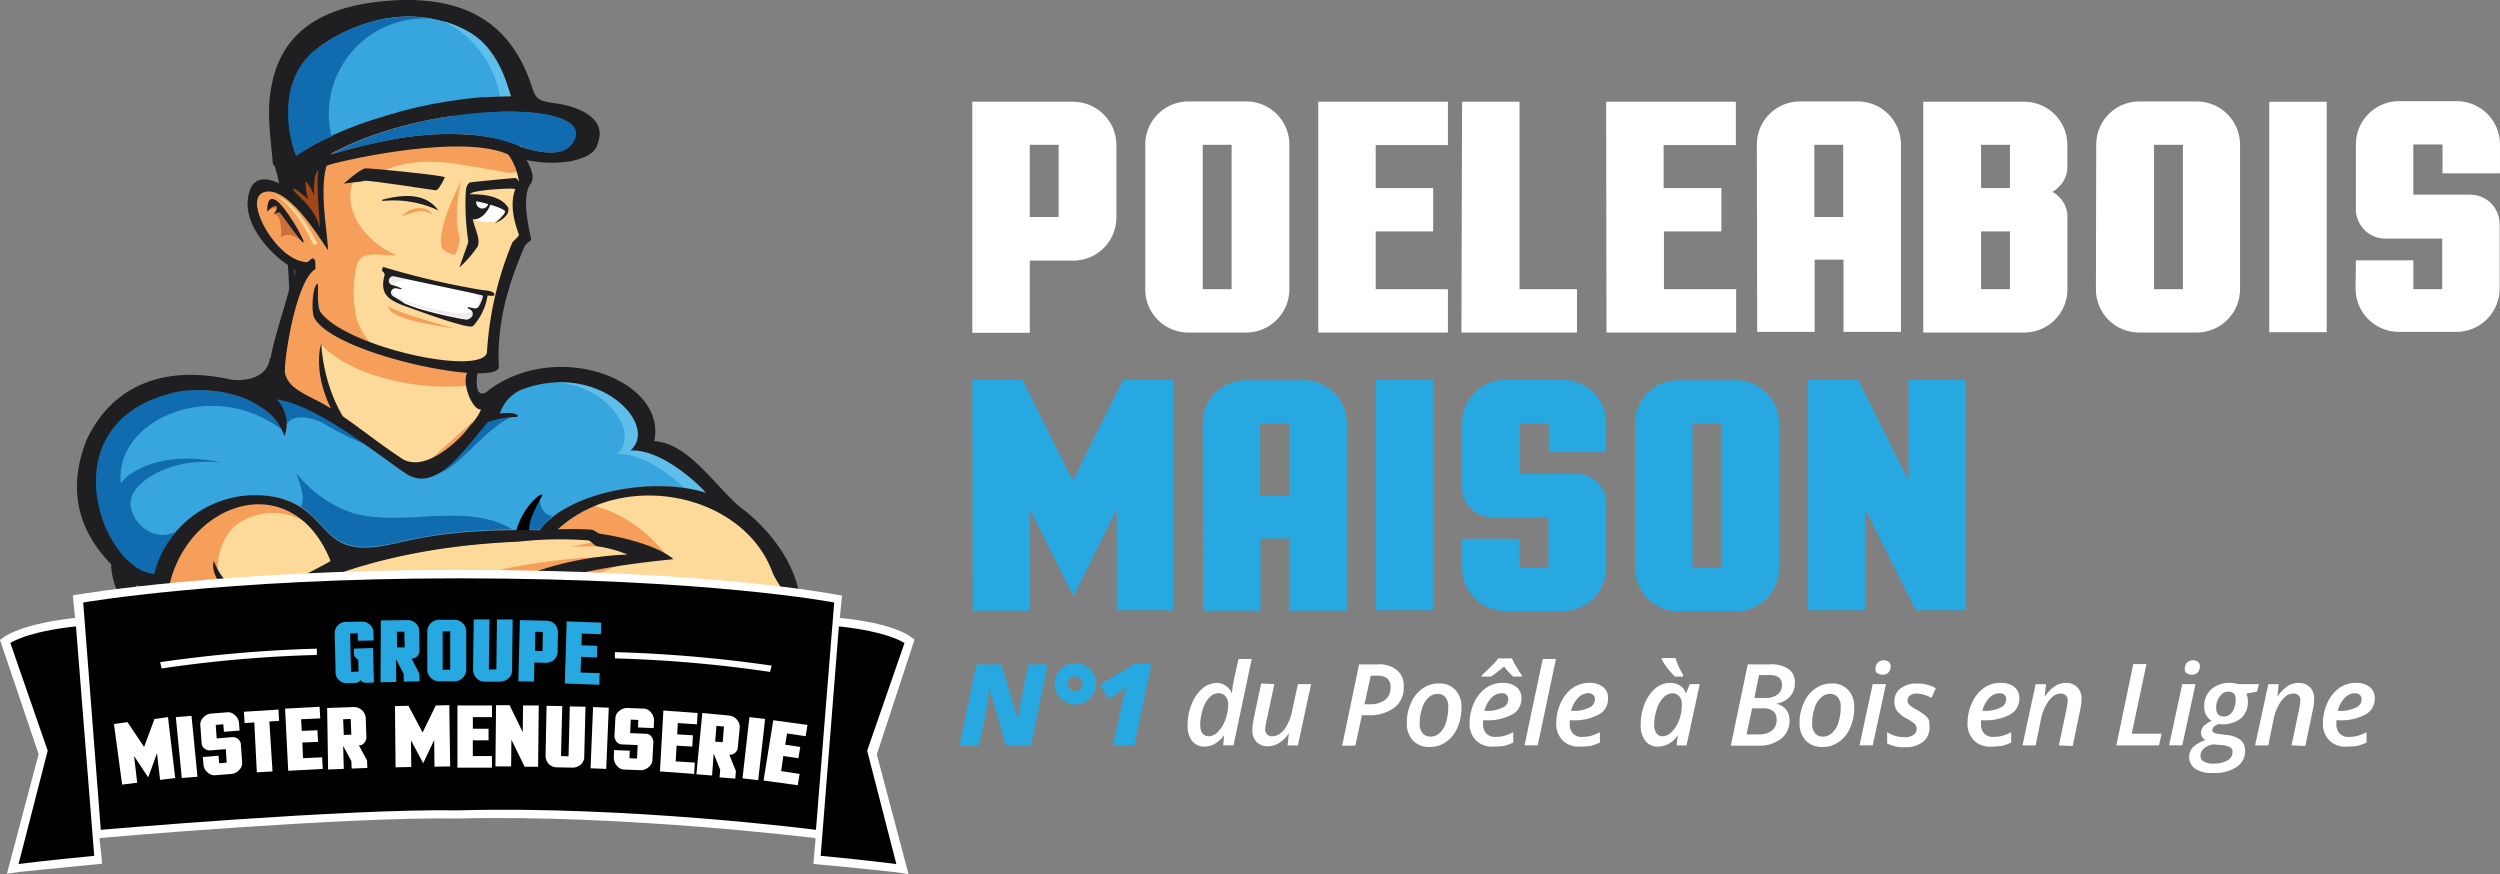<svg xmlns="http://www.w3.org/2000/svg" width="274.573" height="96" viewBox="0 0 274.573 96"><rect x="0" y="0" width="274.573" height="96" fill="#808080" stroke="none"/><defs><style>.a,.i{isolation:isolate;}.b{fill:#28a8e0;}.c{fill:#fff;}.d{fill:#38a6de;}.e{fill:#106cae;}.f{fill:#f59f5b;}.g{fill:#fdda9a;}.h{fill:#1f1f22;}.i,.m{fill:#a14819;}.i{opacity:0.52;}.j{fill:#edebec;}.k{fill:#60beea;}.l{fill:#36373c;}.n{fill:#5396b9;}.o{fill:#010101;}</style></defs><g transform="translate(105.373 11.107)"><g class="a" transform="translate(0 61.721)"><path class="b" d="M434.762,240.8H432l-1.793-6.241h-.034a24.3,24.3,0,0,1-.345,2.552l-.793,3.724H426.9l1.862-8.931h2.758l1.759,5.965h.069c.1-.965.241-1.724.345-2.241l.793-3.724h2.1Z" transform="translate(-426.9 -231.762)"/><path class="b" d="M457.2,233.776a2.261,2.261,0,0,1,.31-1.138,2.377,2.377,0,0,1,.828-.828,2.241,2.241,0,0,1,2.276,0,2.377,2.377,0,0,1,.828.828,2.241,2.241,0,0,1,0,2.276,2.377,2.377,0,0,1-.828.828,2.241,2.241,0,0,1-2.276,0,2.289,2.289,0,0,1-1.138-1.965Zm1.448,0a.734.734,0,0,0,.241.552.756.756,0,0,0,.586.241.686.686,0,0,0,.552-.241.734.734,0,0,0,.241-.552.808.808,0,0,0-.241-.586.832.832,0,0,0-1.172,0A.729.729,0,0,0,458.648,233.776Z" transform="translate(-446.752 -231.5)"/><path class="b" d="M475.458,240.665h-2.345l1.069-4.9a8.426,8.426,0,0,1,.483-1.586,7.429,7.429,0,0,1-.793.621l-1.241.759-.931-1.552,3.793-2.31h1.862Z" transform="translate(-456.252 -231.631)"/></g><g class="a" transform="translate(25.068 61.17)"><path class="c" d="M502.772,232.821a1.808,1.808,0,0,1,1.655,1.1h.034a14.823,14.823,0,0,1,.241-1.552l.483-2.172h1.448l-2,9.482H503.5l.1-1.069h-.034a3.537,3.537,0,0,1-1.034.931,2.24,2.24,0,0,1-1.069.276,1.689,1.689,0,0,1-1.379-.621,2.671,2.671,0,0,1-.483-1.759,5.637,5.637,0,0,1,.448-2.31,4.213,4.213,0,0,1,1.172-1.69A2.576,2.576,0,0,1,502.772,232.821Zm-.828,5.862a1.423,1.423,0,0,0,1-.517,3.507,3.507,0,0,0,.793-1.31,4.685,4.685,0,0,0,.31-1.655,1.391,1.391,0,0,0-.276-.9,1.033,1.033,0,0,0-.828-.345,1.314,1.314,0,0,0-.965.483,3.174,3.174,0,0,0-.724,1.31,5.592,5.592,0,0,0-.276,1.69C500.979,238.269,501.324,238.682,501.945,238.682Z" transform="translate(-499.6 -230.097)"/><path class="c" d="M522.614,238.069l-.793,3.724a6.347,6.347,0,0,0-.207,1.172.721.721,0,0,0,.793.828,1.4,1.4,0,0,0,.9-.345,2.561,2.561,0,0,0,.759-1,4.919,4.919,0,0,0,.517-1.517l.621-2.862h1.448l-1.448,6.724h-1.138l.138-1.276h-.034a3.338,3.338,0,0,1-1.069,1.034,2.429,2.429,0,0,1-1.172.345,1.715,1.715,0,0,1-1.276-.483,1.814,1.814,0,0,1-.448-1.345,5.638,5.638,0,0,1,.069-.759c.034-.241.1-.517.138-.759l.759-3.552,1.448.069Z" transform="translate(-513.097 -235.207)"/><path class="c" d="M555.558,234.348a2.691,2.691,0,0,1-1.034,2.31,4.487,4.487,0,0,1-2.862.828h-.69l-.724,3.345H548.8l1.862-8.931H552.7a3.066,3.066,0,0,1,2.1.621A2.111,2.111,0,0,1,555.558,234.348Zm-4.31,1.931h.586a2.664,2.664,0,0,0,1.69-.483,1.621,1.621,0,0,0,.586-1.379,1.182,1.182,0,0,0-.345-.965,1.684,1.684,0,0,0-1.1-.31h-.724Z" transform="translate(-531.835 -231.21)"/><path class="c" d="M575.4,240.621a5.207,5.207,0,0,1-.448,2.241,3.553,3.553,0,0,1-1.241,1.552,2.986,2.986,0,0,1-1.793.552,2.39,2.39,0,0,1-1.827-.69,2.666,2.666,0,0,1-.69-1.9,5.052,5.052,0,0,1,.448-2.207,3.613,3.613,0,0,1,1.241-1.586,3.043,3.043,0,0,1,1.828-.586,2.29,2.29,0,0,1,1.828.724A2.628,2.628,0,0,1,575.4,240.621Zm-1.448-.069a1.545,1.545,0,0,0-.31-1.034,1.071,1.071,0,0,0-.862-.379,1.414,1.414,0,0,0-1.034.448,2.592,2.592,0,0,0-.69,1.207,4.984,4.984,0,0,0-.241,1.621,1.544,1.544,0,0,0,.31,1.034,1.143,1.143,0,0,0,.9.379,1.439,1.439,0,0,0,1-.414,2.586,2.586,0,0,0,.69-1.172A5.563,5.563,0,0,0,573.952,240.552Z" transform="translate(-545.332 -235.207)"/><path class="c" d="M591.952,239.689a2.471,2.471,0,0,1-1.862-.69,2.581,2.581,0,0,1-.69-1.862,5.33,5.33,0,0,1,.483-2.241,4.06,4.06,0,0,1,1.276-1.621,3.12,3.12,0,0,1,1.828-.586,2.376,2.376,0,0,1,1.552.448,1.532,1.532,0,0,1,.552,1.276,1.947,1.947,0,0,1-1.034,1.759,5.649,5.649,0,0,1-2.9.621h-.276v.379a1.48,1.48,0,0,0,.345,1.069,1.282,1.282,0,0,0,1.034.379,3.975,3.975,0,0,0,.9-.1,5.32,5.32,0,0,0,1.034-.414v1.138a5.75,5.75,0,0,1-1.069.379C592.71,239.655,592.365,239.689,591.952,239.689ZM595.124,232h-.931a6.492,6.492,0,0,1-1-1.1c-.552.448-1.034.828-1.448,1.1h-1v-.138c.552-.517.965-.931,1.241-1.207a6.16,6.16,0,0,0,.552-.655h1.517a10.651,10.651,0,0,0,1.069,1.828V232Zm-2.241,1.828a1.569,1.569,0,0,0-1.1.517,3.263,3.263,0,0,0-.759,1.414h.172a3.683,3.683,0,0,0,1.793-.345.978.978,0,0,0,.655-.931.579.579,0,0,0-.207-.483C593.331,233.862,593.158,233.827,592.883,233.827Z" transform="translate(-558.436 -229.966)"/><path class="c" d="M608.348,239.682H606.9l2-9.482h1.448Z" transform="translate(-569.902 -230.097)"/><path class="c" d="M619.552,244.8a2.471,2.471,0,0,1-1.862-.69,2.582,2.582,0,0,1-.69-1.862,5.33,5.33,0,0,1,.483-2.241,4.059,4.059,0,0,1,1.276-1.621,3.12,3.12,0,0,1,1.828-.586,2.376,2.376,0,0,1,1.552.448,1.532,1.532,0,0,1,.552,1.276,1.947,1.947,0,0,1-1.034,1.759,5.649,5.649,0,0,1-2.9.621h-.276v.379a1.48,1.48,0,0,0,.345,1.069,1.282,1.282,0,0,0,1.034.379,3.975,3.975,0,0,0,.9-.1,5.321,5.321,0,0,0,1.034-.414v1.138a5.753,5.753,0,0,1-1.069.379C620.345,244.765,619.965,244.8,619.552,244.8Zm.931-5.862a1.569,1.569,0,0,0-1.1.517,3.264,3.264,0,0,0-.759,1.414h.172a3.683,3.683,0,0,0,1.793-.345.978.978,0,0,0,.655-.931.579.579,0,0,0-.207-.483A.669.669,0,0,0,620.483,238.938Z" transform="translate(-576.519 -235.076)"/><path class="c" d="M645.8,239.624a1.689,1.689,0,0,1-1.379-.621,2.674,2.674,0,0,1-.517-1.759,5.949,5.949,0,0,1,.414-2.276,4.248,4.248,0,0,1,1.172-1.724,2.536,2.536,0,0,1,1.655-.621,2.01,2.01,0,0,1,1.034.276,1.456,1.456,0,0,1,.655.828h.069l.379-.965h1.1l-1.448,6.724h-1.1l.138-1.069h-.034A2.632,2.632,0,0,1,645.8,239.624Zm.517-1.138a1.512,1.512,0,0,0,1-.483,3.839,3.839,0,0,0,.793-1.276,4.7,4.7,0,0,0,.31-1.759,1.358,1.358,0,0,0-.276-.862,1.045,1.045,0,0,0-.759-.345,1.445,1.445,0,0,0-1,.483,3.261,3.261,0,0,0-.724,1.276,5.421,5.421,0,0,0-.276,1.69,1.43,1.43,0,0,0,.241.931A.8.8,0,0,0,646.314,238.486Zm2.241-6.551h-.9a11.3,11.3,0,0,1-.828-.931,7.237,7.237,0,0,1-.621-.965V229.9h1.517a7.862,7.862,0,0,0,.828,1.828v.207Z" transform="translate(-594.144 -229.9)"/><path class="c" d="M676.91,231.9a3.338,3.338,0,0,1,2.034.517,1.735,1.735,0,0,1,.69,1.517,2.159,2.159,0,0,1-.517,1.483,2.588,2.588,0,0,1-1.483.793v.034a1.759,1.759,0,0,1,1.034.621,1.809,1.809,0,0,1,.379,1.138,2.466,2.466,0,0,1-.931,2.069,3.846,3.846,0,0,1-2.517.759h-3l1.862-8.931Zm-2.586,7.689H675.7a2.225,2.225,0,0,0,1.414-.414,1.469,1.469,0,0,0,.517-1.207,1.168,1.168,0,0,0-.379-.931,1.645,1.645,0,0,0-1.069-.31h-1.241Zm.862-4h1.241a2.045,2.045,0,0,0,1.31-.379,1.268,1.268,0,0,0,.483-1.069c0-.69-.448-1.069-1.379-1.069H675.7Z" transform="translate(-612.948 -231.21)"/><path class="c" d="M700.5,240.621a5.207,5.207,0,0,1-.448,2.241,3.553,3.553,0,0,1-1.241,1.552,2.986,2.986,0,0,1-1.793.552,2.39,2.39,0,0,1-1.827-.69,2.667,2.667,0,0,1-.69-1.9,5.052,5.052,0,0,1,.448-2.207,3.614,3.614,0,0,1,1.241-1.586,3.043,3.043,0,0,1,1.828-.586,2.29,2.29,0,0,1,1.828.724A2.627,2.627,0,0,1,700.5,240.621Zm-1.483-.069a1.545,1.545,0,0,0-.31-1.034,1.071,1.071,0,0,0-.862-.379,1.414,1.414,0,0,0-1.034.448,2.593,2.593,0,0,0-.69,1.207,4.986,4.986,0,0,0-.241,1.621,1.544,1.544,0,0,0,.31,1.034,1.143,1.143,0,0,0,.9.379,1.44,1.44,0,0,0,1-.414,2.587,2.587,0,0,0,.69-1.172A5.563,5.563,0,0,0,699.017,240.552Z" transform="translate(-627.296 -235.207)"/><path class="c" d="M715.048,239.944H713.6l1.448-6.724H716.5Zm.31-8.379a.939.939,0,0,1,.241-.69.907.907,0,0,1,.69-.276.847.847,0,0,1,.517.172.579.579,0,0,1,.207.483.939.939,0,0,1-.241.69.858.858,0,0,1-.655.241.954.954,0,0,1-.552-.172C715.427,231.979,715.359,231.807,715.359,231.565Z" transform="translate(-639.81 -230.359)"/><path class="c" d="M727.055,242.758a2.024,2.024,0,0,1-.724,1.655,3.208,3.208,0,0,1-2,.586,3.913,3.913,0,0,1-1.931-.414v-1.241a3.633,3.633,0,0,0,1.9.552,1.6,1.6,0,0,0,.965-.241.781.781,0,0,0,.379-.655.845.845,0,0,0-.207-.552,5,5,0,0,0-.862-.586,3.184,3.184,0,0,1-1.069-.828,1.642,1.642,0,0,1-.31-1,1.776,1.776,0,0,1,.655-1.483,2.851,2.851,0,0,1,1.793-.552,4.135,4.135,0,0,1,2.1.517l-.483,1.069a3.468,3.468,0,0,0-1.621-.483,1.132,1.132,0,0,0-.724.207.67.67,0,0,0-.276.552.681.681,0,0,0,.207.483,3.328,3.328,0,0,0,.828.552,7.137,7.137,0,0,1,.931.621,2.1,2.1,0,0,1,.414.552A5.363,5.363,0,0,0,727.055,242.758Z" transform="translate(-645.576 -235.207)"/><path class="c" d="M750.552,244.8a2.472,2.472,0,0,1-1.862-.69,2.581,2.581,0,0,1-.69-1.862,5.33,5.33,0,0,1,.483-2.241,4.06,4.06,0,0,1,1.276-1.621,3.12,3.12,0,0,1,1.828-.586,2.376,2.376,0,0,1,1.552.448,1.532,1.532,0,0,1,.552,1.276,1.947,1.947,0,0,1-1.034,1.759,5.649,5.649,0,0,1-2.9.621h-.276v.379a1.48,1.48,0,0,0,.345,1.069,1.282,1.282,0,0,0,1.034.379,3.975,3.975,0,0,0,.9-.1,5.318,5.318,0,0,0,1.034-.414v1.138a5.751,5.751,0,0,1-1.069.379C751.345,244.765,750.965,244.8,750.552,244.8Zm.931-5.862a1.569,1.569,0,0,0-1.1.517,3.264,3.264,0,0,0-.759,1.414h.172a3.683,3.683,0,0,0,1.793-.345.978.978,0,0,0,.655-.931.579.579,0,0,0-.207-.483C751.931,238.972,751.758,238.938,751.483,238.938Z" transform="translate(-662.349 -235.076)"/><path class="c" d="M769.5,244.662l.862-4.1a4.926,4.926,0,0,0,.1-.793.7.7,0,0,0-.793-.793,1.255,1.255,0,0,0-.862.345,3.318,3.318,0,0,0-.759,1,5.028,5.028,0,0,0-.517,1.483l-.586,2.862H765.5l1.448-6.724h1.138l-.138,1.276h.069a3.922,3.922,0,0,1,1.069-1.069,2.107,2.107,0,0,1,1.172-.345,1.715,1.715,0,0,1,1.276.483,1.814,1.814,0,0,1,.448,1.345,5.009,5.009,0,0,1-.138,1.1l-.828,4-1.517-.069Z" transform="translate(-673.815 -235.076)"/><path class="c" d="M795.4,240.731l1.862-8.931h1.448l-1.621,7.655h3.276l-.276,1.276Z" transform="translate(-693.405 -231.145)"/><path class="c" d="M813.648,239.944H812.2l1.448-6.724H815.1Zm.276-8.379a.939.939,0,0,1,.241-.69.907.907,0,0,1,.69-.276.847.847,0,0,1,.517.172.579.579,0,0,1,.207.483.939.939,0,0,1-.241.69.858.858,0,0,1-.655.241.954.954,0,0,1-.552-.172A.465.465,0,0,1,813.924,231.565Z" transform="translate(-704.412 -230.359)"/><path class="c" d="M826.255,237.938l-.207.828-1.172.207a2.083,2.083,0,0,1,.172.828,2.416,2.416,0,0,1-.724,1.862,3.255,3.255,0,0,1-2.483.655c-.448.172-.69.379-.69.655a.277.277,0,0,0,.207.31,1.826,1.826,0,0,0,.552.138l.793.1a2.993,2.993,0,0,1,1.552.552,1.456,1.456,0,0,1,.483,1.138,2.069,2.069,0,0,1-.931,1.827,4.4,4.4,0,0,1-2.621.655,3.212,3.212,0,0,1-1.9-.448,1.554,1.554,0,0,1-.69-1.276,1.627,1.627,0,0,1,.414-1.1,3.63,3.63,0,0,1,1.379-.793.876.876,0,0,1-.483-.793,1.112,1.112,0,0,1,.276-.724,2.687,2.687,0,0,1,.9-.586,1.709,1.709,0,0,1-.828-1.552,2.4,2.4,0,0,1,.759-1.9,2.927,2.927,0,0,1,1.965-.724,3.333,3.333,0,0,1,1,.138Zm-4.965,6.62a1.907,1.907,0,0,0-1.069.448,1.031,1.031,0,0,0-.379.793.656.656,0,0,0,.345.621,1.768,1.768,0,0,0,1.034.241,3.008,3.008,0,0,0,1.586-.345,1.035,1.035,0,0,0,.552-.965.55.55,0,0,0-.276-.483,2.406,2.406,0,0,0-.965-.241Zm1.621-5.793a.939.939,0,0,0-.69.241,1.908,1.908,0,0,0-.483.655,1.983,1.983,0,0,0-.172.9,1.1,1.1,0,0,0,.207.69.738.738,0,0,0,.621.241.994.994,0,0,0,.69-.241,1.486,1.486,0,0,0,.448-.655,2.631,2.631,0,0,0,.172-.931C823.738,239.076,823.462,238.765,822.91,238.765Z" transform="translate(-708.605 -235.076)"/><path class="c" d="M843.6,244.662l.862-4.1a4.924,4.924,0,0,0,.1-.793.7.7,0,0,0-.793-.793,1.255,1.255,0,0,0-.862.345,3.32,3.32,0,0,0-.759,1,5.028,5.028,0,0,0-.517,1.483l-.586,2.862H839.6l1.448-6.724h1.138l-.138,1.276h.069a3.921,3.921,0,0,1,1.069-1.069,2.107,2.107,0,0,1,1.172-.345,1.715,1.715,0,0,1,1.276.483,1.814,1.814,0,0,1,.448,1.345,5.013,5.013,0,0,1-.138,1.1l-.828,4-1.517-.069Z" transform="translate(-722.364 -235.076)"/><path class="c" d="M863.752,244.8a2.472,2.472,0,0,1-1.862-.69,2.581,2.581,0,0,1-.69-1.862,5.331,5.331,0,0,1,.483-2.241,4.06,4.06,0,0,1,1.276-1.621,3.12,3.12,0,0,1,1.828-.586,2.376,2.376,0,0,1,1.552.448,1.532,1.532,0,0,1,.552,1.276,1.947,1.947,0,0,1-1.034,1.759,5.649,5.649,0,0,1-2.9.621h-.276v.379a1.48,1.48,0,0,0,.345,1.069,1.282,1.282,0,0,0,1.034.379,3.975,3.975,0,0,0,.9-.1,5.32,5.32,0,0,0,1.034-.414v1.138a5.75,5.75,0,0,1-1.069.379C864.51,244.765,864.131,244.8,863.752,244.8Zm.931-5.862a1.569,1.569,0,0,0-1.1.517,3.262,3.262,0,0,0-.759,1.414h.172a3.683,3.683,0,0,0,1.793-.345.978.978,0,0,0,.655-.931.579.579,0,0,0-.207-.483A.76.76,0,0,0,864.683,238.938Z" transform="translate(-736.516 -235.076)"/></g><path class="c" d="M431,52.7h11.068a4.761,4.761,0,0,1,4.758,4.724v7.965a4.738,4.738,0,0,1-4.724,4.758H437.31v7.931H431V52.7Zm9.482,4.724H437.31v7.931h3.172Z" transform="translate(-429.586 -52.631)"/><path class="c" d="M486.1,57.358a4.738,4.738,0,0,1,4.724-4.758h6.345a4.738,4.738,0,0,1,4.758,4.724v15.9a4.761,4.761,0,0,1-4.724,4.758h-6.345a4.738,4.738,0,0,1-4.758-4.724v-15.9Zm9.482,0H492.41V73.22h3.172Z" transform="translate(-465.688 -52.565)"/><path class="c" d="M541.2,52.7h14.241v4.758H547.51v4.724h6.31v4.758h-6.31v6.345h7.931v4.758H541.2Z" transform="translate(-501.789 -52.631)"/><path class="c" d="M586.869,52.7h6.31V73.285h6.31v4.758H586.8l.069-25.344Z" transform="translate(-531.664 -52.631)"/><path class="c" d="M632.9,52.7h14.241v4.758H639.21v4.724h6.345v4.758h-6.31v6.345h7.931v4.758H632.935L632.9,52.7Z" transform="translate(-561.869 -52.631)"/><path class="c" d="M680.9,57.358a4.731,4.731,0,0,1,4.689-4.758h6.379a4.738,4.738,0,0,1,4.758,4.724V77.909h-6.31V69.979h-3.172v7.931h-6.31L680.9,57.358Zm9.482,0H687.21v7.931h3.172Z" transform="translate(-593.318 -52.565)"/><path class="c" d="M748.8,63.148a2.923,2.923,0,0,1,.931,2.207v7.931A4.738,4.738,0,0,1,745,78.044H733.9V52.7h11.068a4.738,4.738,0,0,1,4.758,4.724v2.414a3.017,3.017,0,0,1-.931,2.207,2.876,2.876,0,0,1-.724.552A2.249,2.249,0,0,1,748.8,63.148Zm-5.379-5.724h-3.172v4.758h3.172Zm0,9.517h-3.172v6.345h3.172Z" transform="translate(-628.043 -52.631)"/><path class="c" d="M788.935,57.358a4.731,4.731,0,0,1,4.689-4.758h6.345a4.761,4.761,0,0,1,4.758,4.724v15.9A4.761,4.761,0,0,1,800,77.978h-6.344a4.738,4.738,0,0,1-4.758-4.724V73.22l.034-15.861Zm9.517,0h-3.172V73.22h3.172Z" transform="translate(-664.078 -52.565)"/><path class="c" d="M844.1,52.7h6.31V78.009H844.1Z" transform="translate(-700.244 -52.631)"/><path class="c" d="M871.634,69.982h6.31v3.172h3.172V67.6h-6.31a3.232,3.232,0,0,1-3.172-3.172V57.258a4.761,4.761,0,0,1,4.724-4.758H882.7a4.761,4.761,0,0,1,4.758,4.724v3.207h-6.31V57.258h-3.207v5.517h6.31a3.232,3.232,0,0,1,3.172,3.172v7.138a4.761,4.761,0,0,1-4.724,4.758h-6.344A4.761,4.761,0,0,1,871.6,73.12v-.034l.034-3.1Z" transform="translate(-718.262 -52.5)"/><path class="b" d="M431,141.3h5.517l5.517,11.068,5.517-11.068H453.1v25.309h-6.241V155.541l-4.758,9.517-4.758-9.482v11.068h-6.31L431,141.3Z" transform="translate(-429.586 -110.681)"/><path class="b" d="M504.4,146.158a4.738,4.738,0,0,1,4.724-4.758h6.345a4.738,4.738,0,0,1,4.758,4.724v20.585h-6.31v-7.931h-3.172v7.931h-6.31l-.034-20.551Zm9.482,0H510.71v7.931h3.172Z" transform="translate(-477.678 -110.746)"/><path class="b" d="M559.5,141.3h6.31v25.309H559.5Z" transform="translate(-513.777 -110.681)"/><path class="b" d="M587,158.747h6.31v3.172h3.172v-5.551h-6.31A3.232,3.232,0,0,1,587,153.2v-7.138a4.738,4.738,0,0,1,4.724-4.758h6.345a4.738,4.738,0,0,1,4.758,4.724v3.207h-6.31v-3.172h-3.172v5.551h6.31a3.232,3.232,0,0,1,3.172,3.172v7.138a4.761,4.761,0,0,1-4.724,4.758h-6.345A4.738,4.738,0,0,1,587,161.954v-3.207Z" transform="translate(-531.795 -110.681)"/><path class="b" d="M642.1,146.158a4.738,4.738,0,0,1,4.724-4.758h6.345a4.761,4.761,0,0,1,4.758,4.724v15.9a4.761,4.761,0,0,1-4.724,4.758h-6.345a4.761,4.761,0,0,1-4.758-4.724v-15.9Zm9.482,0H648.41V162.02h3.172Z" transform="translate(-567.896 -110.746)"/><path class="b" d="M697.2,141.3h5.517l5.517,11.068V141.3h6.31v25.309h-5.517l-5.517-11.068v11.068H697.2Z" transform="translate(-603.998 -110.681)"/></g><g transform="translate(8.45)"><path class="d" d="M160.128,142.421c2.793-.793,7.344-.31,9.758,1.414a5.992,5.992,0,0,1,2.758,3.276,4.028,4.028,0,0,0-.793-4.034c4.655.724,11.62,6.551,14.448,8.344,4.62,2.276,8-8.758,12.93-9.9,8.482-3.207,14.655,4.379,11.482,7.138,3.414-.207,7.551,3.758,8.31,4.655-6.138-1.931-15.413.1-18.275,4.1-11.62-.172-14.482,1.379-17.93,1.828-6.345.793-5.172-4.1-11.034-5.448a11.479,11.479,0,0,0-13.31,8.655C152.818,162.075,146.542,145.973,160.128,142.421Z" transform="translate(-149.855 -99.212)"/><path class="e" d="M214.465,149.855a34.147,34.147,0,0,0,4.9,2.448c-3.1-2.207-6.931-4.62-9.862-5.1a4.336,4.336,0,0,1,1.034,2.9C211.293,148.786,213.258,149.3,214.465,149.855Z" transform="translate(-187.538 -103.439)"/><path class="e" d="M290.3,178.7a4.5,4.5,0,0,0-1.483,3.552H290.3a11.556,11.556,0,0,1,1.414-1.483,4.5,4.5,0,0,1-.724-.276A2.342,2.342,0,0,1,290.3,178.7Z" transform="translate(-239.481 -124.077)"/><path class="e" d="M221.907,175.379A13.445,13.445,0,0,1,215.7,171c.379,1.31,1,2.414.517,3.689,2.931,1.931,3.207,4.965,8.344,4.31,3.1-.379,5.758-1.69,14.861-1.828C234.354,174.1,227.562,176.965,221.907,175.379Z" transform="translate(-191.6 -119.032)"/><path class="e" d="M155.406,156.569c.31-2.034,4.448-4.758,9.965-4.069-5.965-1.414-10.034.724-11.068,2.241-.724-6.931,9.965-11.655,17.62-5.931a6.032,6.032,0,0,0-2.448-2.552c-2.379-1.724-7.276-2.172-10.1-1.379-13.517,3.586-6.931,19.689-1.31,19.965a12.969,12.969,0,0,1,2.172-4.758C157.889,161.362,155.062,158.845,155.406,156.569Z" transform="translate(-149.478 -101.671)"/><path class="f" d="M194.534,200.378c-2.241,1.379-15.137,7.448-20.516-1.379-8.586-14.9,11.655-25.654,16.723-11.965-6.689,4.793-10.448,4.931-12.827.31-.1.31,1.31,3.724,4.069,4.276.69.138-1.483,1.552-1.034,4.207.379-1.172,2-3.724,3.1-4.207.034,0,.034,0,.1-.034,8.551-4.483,17.861-5,27.275-6.724a25.534,25.534,0,0,1,12.241,1.483C210.4,189,199.223,197.447,194.534,200.378Z" transform="translate(-162.917 -125.412)"/><path class="g" d="M203.11,188.963a10.87,10.87,0,0,0-2.69-4.207,6.834,6.834,0,0,0-7.862.345,6.473,6.473,0,0,0-1.862,5C192.835,193.825,197.111,193.239,203.11,188.963Z" transform="translate(-175.217 -127.341)"/><path class="g" d="M231,191.871c-9.586.448-18.723,2.241-27.275,6.724-.034,0-.034.034-.1.034a6.07,6.07,0,0,0-1.827,1.827c-.034,1.552.621,2.9,2.207,3.138,9.069,1.31,15.723-5.862,23.378-8.172,3.9-1.172,11.448-2,13.689-1.759,1.517-.552,2.1.276,2.448-.828C236.52,190.56,234.279,191.7,231,191.871Z" transform="translate(-182.49 -132.421)"/><path class="f" d="M213.8,104.6c-2.758,2.724-7.31,12.655-.9,15.137,5.793,3.379,10.586,8,13.689,6.724,1.345-.828,7.793-6.482,6.1-7.138-1.586-.655-1.345-2.379-2.517-3.1-1.414-.9-3.517-.621-5.241-1a48.273,48.273,0,0,1-8.655-2.931C212.384,110.186,215,104.91,213.8,104.6Z" transform="translate(-187.629 -75.528)"/><path class="g" d="M242.71,136l-2-.552-.448-1.069c-5.172.724-13.1-.517-16.93-4.483-.138,1.759.034,6.1,2.069,8l.379.276,4.965,3.965,3.379,1.586Z" transform="translate(-196.576 -92.104)"/><path class="h" d="M208.9,73.129c1.138,3.138,1.586,13.792,1.586,13.792l3.414-6.965-.862-6.517C213.107,73.405,209.521,72.44,208.9,73.129Z" transform="translate(-187.145 -54.746)"/><path class="g" d="M204.385,64.577c2.724-.862,6.517,5.758,7.034,6.379-.172-3.207-1.483-8.827.965-11.482,4.448-4.965,14.034-4.552,19.241-1,.483.69,2.241,2.379,1.31,4.655-.965,1.483-.793,2.276-.552,4.207.138,1.207.793,2.345,0,3.448-2.517,3.552-2.276,6.793-2.621,10.689-.31,3.207-11.068,2.172-13.827.621-.965-.517-4.758-2.758-5.31-3.758a60.648,60.648,0,0,1-.621-6.138c-.1-.379-.379-.345-.517-.207s-.31.31-.483.31C205.937,72.232,201.972,65.3,204.385,64.577Z" transform="translate(-183.699 -43.539)"/><path class="f" d="M231.092,58.574c-5.172-3.552-14.792-3.965-19.24,1-2.379,2.621-1.138,8.241-.965,11.482-.552-.655-4.276-7.207-7.034-6.379-2.448.793,1.517,7.655,4.62,7.689.172,0,.345-.207.483-.31a.3.3,0,0,1,.517.207,52.87,52.87,0,0,0,.621,6.138c.621,1,4.414,3.241,5.31,3.758a9.348,9.348,0,0,0,2.621.862,6.979,6.979,0,0,1-3.965-4.448,13.138,13.138,0,0,1,0-5.793c.448-1.862,2.793-1,4.379-1.138-3.689-1.586-6.172-5.345-4.586-8.482,2.552,0,3.207-1.414,6.862-1.724,3.034-.276,5.655.448,8.482.862,1.414.276,2.207.655,3.414-.448A7.135,7.135,0,0,0,231.092,58.574Z" transform="translate(-183.338 -43.605)"/><path d="M287.252,182.13c-.552-1.069.965-3.552,1.241-4.1.517-.9-1.931.69-2.793,3.758A1.917,1.917,0,0,0,287.252,182.13Z" transform="translate(-237.463 -123.473)"/><path class="c" d="M270.411,84.972a5.983,5.983,0,0,0,2.621.379,5.567,5.567,0,0,0,1.241-1.31c.034-.1-2.965-2.069-4.069-1.586C269.515,82.869,270.411,84.972,270.411,84.972Z" transform="translate(-227.14 -60.969)"/><path class="h" d="M241.81,74.9c-.483,1-.793,1.414-1,1.414s-7.482-1.172-7.862-1.034-2.069.207-2.276.345c-.207.172,1.862-1.724,2.448-1.724C233.845,73.9,241.948,74.693,241.81,74.9Z" transform="translate(-201.4 -55.414)"/><path class="h" d="M272.872,83.021a.705.705,0,0,0-.31-.172.824.824,0,0,1,.1.31.674.674,0,1,1-1.345.1v-.1a.7.7,0,0,1,.31-.552A5.5,5.5,0,0,0,270.6,82.4s-.517,2.448.31,2.69C272.286,85.158,273.114,83.262,272.872,83.021Z" transform="translate(-227.463 -60.983)"/><path class="h" d="M273.738,77c-.379,0-4.827.448-4.965.483-.517.276-.448,1.138-.483,1.414a28.561,28.561,0,0,0,.276,4.931,1.052,1.052,0,0,1-.1.552l-.862,2.448a12.856,12.856,0,0,0,2.034-2.345c.31-.965-.483-2.1-.655-3.448-.034-.517-.138-1.483-.207-2.241,0-.483,4.483-.69,4.724-.621.345.034.69.1,1.034.172C274.634,78.517,274.117,77,273.738,77Z" transform="translate(-225.604 -57.445)"/><path class="f" d="M264,77.8c-.207.655-.9,4.207-.207,6.172a3.445,3.445,0,0,1-.552,2s-1.207-.345-1.345-.724C261.039,83.351,264,77.8,264,77.8Z" transform="translate(-221.768 -57.969)"/><path class="i" d="M206.4,85.056c.034-.379-.034-1.862.965-1.241s3.379,4.9,3.034,4.586c-2.034-1.552-2.621-.345-2.448-.345.034-1.414-.138-2.758-.828-2.724-.172,0,.448-.379.172-.621S206.4,85.056,206.4,85.056Z" transform="translate(-185.507 -61.812)"/><path class="h" d="M206.4,85.056c.034-.379-.034-1.862.965-1.241s3.034,4.1,3.034,4.586-2.448-3.138-2.621-3.241c-.138-.1-.655.172-.655.172s.552-.621.31-.862C207.055,84.263,206.4,85.056,206.4,85.056Z" transform="translate(-185.507 -61.812)"/><path class="g" d="M208.7,82.3c1.759,1,3.241,3.241,4.241,5.414.172.138.448.138.448-.138C212.217,85.438,210.941,83.162,208.7,82.3Z" transform="translate(-187.014 -60.917)"/><path class="c" d="M245.656,110.46a.5.5,0,0,1-.1-.69.569.569,0,0,1,.517-.172c.552.138.552.138.552.034a4.182,4.182,0,0,0-1.034-.379.482.482,0,0,1-.345-.621h0a.482.482,0,0,1,.552-.345c2.793.621,8.344,1.759,9.586,2.069.207.034.138.1.172.172a4.334,4.334,0,0,1-.448,1.069.479.479,0,0,1-.517.207c-.862-.172-.69-.172-.69-.034,0,.034.1.1.207.138a.527.527,0,0,1,.31.655.235.235,0,0,1-.1.172l-.1.1a.658.658,0,0,1-.552.207,44.1,44.1,0,0,1-5.31-1.241c-.345-.138-.655-.207-.862-.31l-.517-.207C246.553,110.977,246.1,110.77,245.656,110.46Z" transform="translate(-210.936 -77.94)"/><path class="j" d="M272.769,113.876a9.882,9.882,0,0,1-1.069-.276c.793.31,1.138.724.483,1.724a.836.836,0,0,0,.345-.207,4.139,4.139,0,0,0,.448-1.069C272.907,113.945,273.01,113.876,272.769,113.876Z" transform="translate(-228.29 -81.425)"/><path class="j" d="M246.054,112.5a.524.524,0,0,0,0,.69l.034.034a5.736,5.736,0,0,0,1.379.69l.517.207a5.932,5.932,0,0,0,.862.31,32.03,32.03,0,0,0,5.31,1.241.546.546,0,0,0,.552-.207l.1-.1a.489.489,0,0,0-.034-.69.293.293,0,0,0-.172-.1C255.95,116.052,245.744,114.086,246.054,112.5Z" transform="translate(-211.403 -80.704)"/><path class="j" d="M248.045,108.7c.828.138-1.586-.345-2.241-.483a.5.5,0,0,0-.621.172c-.034.034-.034.138-.034.172a.508.508,0,0,0,.345.621h0l.379.138C245.562,109.049,245.907,108.463,248.045,108.7Z" transform="translate(-210.876 -77.874)"/><path class="h" d="M229.064,53.111c-2.965-6.345-9.069-4.414-14-2.586-5.793,2.069-8.551,4.724-7.965,11.137-1.759-1.827-6.517-5.414-6.931-.69-.276,3.069,2.931,6.276,4.931,7.379.517.552-2.586,8.862-2.448,10.551.034.483,1.034.655,1.586.9,0-2.1,1.345-10.206,3.379-11.31,0-.31-.034-.552-.034-.862-.1-.379-.379-.345-.517-.207s-.31.31-.483.31c-3.1-.034-7.1-6.931-4.62-7.689,2.724-.862,6.517,5.758,7.034,6.379-.172-3.207-1.483-8.827.965-11.482,4.448-4.965,11.482-4.827,16.689-1.31.483.69,2.9,2.034,3.31,5.31-1.379,2.069-.345,4.758,0,5.793,0,.138-.655.724-.724.828a37.143,37.143,0,0,0-2.793,12.1c-.69,2.621-15.517-.621-18.275-4.448-.517-.69-.138-2.9-.345-3.138-.552.345-.69,3.069-.345,3.758,2.172,4.1,20.413,7.724,20.275,5.345-.31-5.586,1.655-10.413,2.759-13.034.207-.517.655-.655.793-.9-.379-1.724-1.034-4.931-.034-6.172C231.994,57.972,230.512,56.214,229.064,53.111ZM208.306,73.7Z" transform="translate(-181.413 -38.934)"/><path class="h" d="M240.208,37.981c2.724-.621,2.862-1.517,3.1-2.758.207-2.241-2.621-3.276-4.827-3.586-2.276-.31-2.172-.552-2.862-2.552-2.172-5.862-6.724-9.586-16.172-8.655-6.965.69-11.448,3.586-12.31,10.137-.379,2.621.138,5.689.276,7.655.276,1.069,3.31,1.241,6.1.207.31-.207,13.689-3.448,19.344-1.345A13.136,13.136,0,0,0,240.208,37.981Zm-6.655-7.1c-9.241-.034-19.1,3.379-23.551,6.482-.276-.276-.724-7.965,1.379-10.862,1-1.379,9.172-7.207,17.447-2.724C232.105,25.5,233.105,29.429,233.553,30.877Zm.172,5.207a16.015,16.015,0,0,0-5.1-1.034c-3.379-.172-7.31-.034-15.034,2.241,10.344-5.793,27.964-6.034,27-2.034-.621,2.552-3.9,1.931-6.862.828Z" transform="translate(-185.903 -20.287)"/><path class="d" d="M232.967,27.2c-8.31-4.448-16.344,1.483-17.447,2.724-3.724,4.241-1.655,10.586-1.379,10.862,4.448-3.069,14.275-6.482,23.551-6.482C237.243,32.892,236.243,28.961,232.967,27.2Z" transform="translate(-190.04 -23.75)"/><path class="k" d="M262.4,27a11.947,11.947,0,0,1,2.724,1.138c3.241,1.759,4.241,5.689,4.724,7.1h-1.207A11.257,11.257,0,0,0,262.4,27Z" transform="translate(-222.197 -24.685)"/><path class="e" d="M215.483,29.753c1-1,6.448-5.069,13.1-3.931a10.5,10.5,0,0,0-10.758,12.965,19.106,19.106,0,0,0-3.862,2.1C213.725,40.58,211.311,33.89,215.483,29.753Z" transform="translate(-189.866 -23.783)"/><path class="e" d="M253.4,58.533c.965-4.034-16.723-3.758-27,2.034,7.689-2.276,11.62-2.379,15.034-2.241a18.4,18.4,0,0,1,5.1,1.034C249.4,60.464,252.675,61.085,253.4,58.533Z" transform="translate(-198.61 -43.564)"/><path class="l" d="M214.7,105.9s-.034,1.172.172.724a1.21,1.21,0,0,0,.207-.621Z" transform="translate(-190.941 -76.38)"/><path d="M226.137,216.243c1.241-.965-9.724,6.862-15.137,5.62C211.931,221.967,214.827,224.829,226.137,216.243Z" transform="translate(-188.52 -148.621)"/><path class="m" d="M217.458,74.6c-.31,1.69.31,6.827.138,6.172-.69-2.414-2.69-3.448-2.9-4.138.034-.31,1.655,1.138,1.655,1.138a6.616,6.616,0,0,1-.31-1.931c.276-.034.965,1.483.965,1.483S216.838,74.91,217.458,74.6Z" transform="translate(-190.945 -55.872)"/><path class="f" d="M298.9,183.331c4.207.1,9.724,2.276,12.31,3.069a28.192,28.192,0,0,0-7.31-6A13.78,13.78,0,0,0,298.9,183.331Z" transform="translate(-246.112 -125.191)"/><path class="g" d="M317.737,186.347c-2.586-6.931-10.448-10.586-19.965-7.379,5.448,1.172,8.413,5.793,8.655,5.862-6.138-.379-12.965,3.241-14.827,6.172,7.276,2.862,19.413,2.379,24.792,1.724a3.788,3.788,0,0,0,1.586-.655C318.668,190.416,320.6,189.071,317.737,186.347Z" transform="translate(-241.329 -123.484)"/><path class="k" d="M299.227,149.068c2.621-.172,5.758,2.207,7.344,3.689a16.5,16.5,0,0,1,2.414.552c-.724-.9-4.9-4.9-8.31-4.655,3.1-2.758-2.9-10.241-11.275-7.207C296.986,139.724,302.124,146.482,299.227,149.068Z" transform="translate(-239.887 -99.204)"/><path class="f" d="M274.238,203.945c1.724-2.276,4.1-3.517,11.793-6.345-8.379,1.31-15.206,3.517-20.93,8.241,13.827,6.138,23.033,6.138,32.378,2.1a5.692,5.692,0,0,0,3.1-2.965,3.982,3.982,0,0,1-1.586.655C293.65,206.358,277.237,204.669,274.238,203.945Z" transform="translate(-223.966 -136.46)"/><path class="f" d="M306.476,193.448l-3.276.034,2.414-.483Z" transform="translate(-248.929 -133.447)"/><path class="e" d="M258.8,159.142c2.724-.207,5.483-4.931,8.931-6.482-.9-.379-4.552.828-4.552.828Z" transform="translate(-219.838 -106.968)"/><path d="M353.435,215.792s-7,2.172-8.689,2.241c-1.69.1,6.034.31,8.655-1.069C355.986,215.654,353.435,215.792,353.435,215.792Z" transform="translate(-275.992 -148.377)"/><path class="h" d="M219.284,151.03c-2.965-2.034-6-7.482-10.068-7.724,1.414-6.724-10.689-11.241-18.206-5.586-.517.552-1.724.9-1.138-2.379-2.621-.517-.9,4.655.31,4.483-.483,1.483-5.345,7.207-8.551,5.483-3.31-2.172-5.448-4.069-8.207-5.758-2.448-1.517-5.276-2.034-4.758-4.965-.655,0-1.379.1-1.655-.483-.31,2.862-3.965,2.552-4.448,2.414-7.9-1.724-13.206,1.241-15.723,6.724-1.724,4.414-1.586,9.172,2.724,13.586,0,3.276,3.034,7.31,5.827,11.448a12.288,12.288,0,0,0,1.379,2.1c2.1,3.276,3.724,6.62,3.241,9.517a.347.347,0,0,1-.034.1h41.929c1.759-7.793,2.276-8.724,2.552-8.9,1.172-.034,13.689-.724,17.792-3.965A6.518,6.518,0,0,0,224.835,164C226.145,160.616,224.49,155.375,219.284,151.03Zm-63.2-12.965c2.793-.793,7.344-.31,9.758,1.414a5.992,5.992,0,0,1,2.758,3.276,4.028,4.028,0,0,0-.793-4.034c4.655.724,11.62,6.551,14.448,8.344,3.138,1.586,5.862-2.517,8.689-5.862a10.5,10.5,0,0,1,3.138-.552c.517-.1-.207-.621-1.827-.379a4.315,4.315,0,0,1,2.379-2.621c8.482-3.207,15.172,3.9,11.965,6.689,3.414-.207,7.551,3.758,8.31,4.655-6.138-1.931-15.413.1-18.275,4.1-11.62-.172-14.482,1.379-17.93,1.827-6.345.793-5.172-4.1-11.034-5.448a11.434,11.434,0,0,0-13.379,8.413C148.666,157.547,142.494,141.617,156.08,138.065Zm-3.689,21.068a8.676,8.676,0,0,0,1.655.965,26.819,26.819,0,0,0-.034,3.31C152.838,161.375,152.08,159.754,152.39,159.133Zm4.345,8.965c-5.655-15,11.551-24.93,16.93-11.62-6.724,3.724-10.758,5.138-12.827,0-.552,1.586,1.828,4.552,4.069,4.758,0,1.034-1.241,1.483-1.034,4.069.379-1.172,2-3.724,3.1-4.207.034,0,.034,0,.1-.034,8.551-4.483,17.689-6.31,27.275-6.724a41.312,41.312,0,0,1,7.551-.138c.379.034.724.621,1.069.655a14.619,14.619,0,0,1,3.31.9c-16.1.655-24.206,11.206-28.9,14.1-2.172,1.31-15.275,6.931-20.654-1.759Zm43.791,11.827h-38.55c.517-1.034-.828-4.138-2.621-7.379,6.034,3.758,15.517,1.586,21.171-3.621a9.942,9.942,0,0,1,5.586-1.724c3.9.138,14.31,2.517,15.586,3.965.655.724-.9,5.862-1.172,8.758Zm22.206-17.482a5.358,5.358,0,0,1-3.414,3.931c-9.379,4.034-18.585,4.034-32.378-2.1,6.448-5.31,14.551-7.034,24.378-8-1.345-1.207-4.62-2.276-8-2.793-.345-.034-.621-.379-.965-.448a34.4,34.4,0,0,0-3.758-.034c7.276-6.655,20.413-3.965,23.62,4.758.31.862,1.241,1.827,1.345,2.862a2,2,0,0,1-.828,1.827Z" transform="translate(-145.806 -94.856)"/><path class="h" d="M243.018,105.783h0a.426.426,0,0,1,.207.552c-.517,2.069.621,2.621,2.172,3.241.172.034,6,2.241,7.31,2.276a.4.4,0,0,0,.345-.138,6.438,6.438,0,0,0,1.517-3.276h0a2.61,2.61,0,0,0,.517.034c.379.034.483-.552-1.069-.621a86.937,86.937,0,0,1-10.931-2.552h0C243.122,105.3,242.88,105.679,243.018,105.783Zm1.138,2.724a.5.5,0,0,1-.1-.69.569.569,0,0,1,.517-.172c.552.138.552.138.552.034a4.182,4.182,0,0,0-1.034-.379.482.482,0,0,1-.345-.621h0a.482.482,0,0,1,.552-.345c2.793.621,8.344,1.759,9.586,2.069.207.034.138.1.172.172a4.334,4.334,0,0,1-.448,1.069.479.479,0,0,1-.517.207c-.862-.172-.69-.172-.69-.034,0,.034.1.1.207.138a.527.527,0,0,1,.31.655.235.235,0,0,1-.1.172l-.1.1a.658.658,0,0,1-.552.207,44.1,44.1,0,0,1-5.31-1.241c-.345-.138-.655-.207-.862-.31l-.517-.207c-.414-.31-.828-.517-1.31-.828Z" transform="translate(-209.47 -75.987)"/><path class="d" d="M243.268,236.972c-8.034-3.793-19.275-2.276-24.689,6.207a7.319,7.319,0,0,1-4.379,2.793h30.757C246.13,242.8,246.509,238.489,243.268,236.972Z" transform="translate(-190.617 -160.971)"/><path class="e" d="M227.343,234.128c-1.31-1.483-11.655-3.862-15.585-3.931a10.218,10.218,0,0,0-5.586,1.724C200.482,237.163,191,239.37,185,235.542c1.828,3.241,3.1,6.138,2.621,7.379h7.551a7.941,7.941,0,0,0,4.379-2.793c5.414-8.482,16.551-10.069,24.689-6.207,3.207,1.552,2.793,5.827,1.759,9.069h.276C226.481,239.818,228.033,234.852,227.343,234.128Z" transform="translate(-171.486 -157.817)"/><path class="n" d="M164.767,206.7c.448.31,1.241.621,1.724.9a22.515,22.515,0,0,0-.138,3.31C165.216,208.941,164.457,207.321,164.767,206.7Z" transform="translate(-158.184 -142.423)"/><path class="h" d="M224.727,137.738s-2.621-4.138-1.586-8.138c.31,4.931,2.414,8.689,3.965,10.034S224.727,137.738,224.727,137.738Z" transform="translate(-196.317 -91.908)"/><path class="f" d="M244.995,117.8c.483.552,7,2.414,7.31,2.448C252.649,120.283,244.822,119.421,244.995,117.8Z" transform="translate(-210.791 -84.176)"/><path class="h" d="M270.291,82.177c.724-.034,3.517-.1,4.414,1.483.207,1.069-1.483,1.69-1.483,1.69s1.138-.9,1.138-1.31c-.138-.379-3.1-1.241-4.1-1.207A1.324,1.324,0,0,1,270.291,82.177Z" transform="translate(-227.33 -60.828)"/><path class="h" d="M243.091,83.263a11.59,11.59,0,0,1,6.1,1.034c-1.31-1.862-3.689-1.827-6.138-1.172a.085.085,0,0,0,.034.138Z" transform="translate(-209.509 -61.19)"/><path class="f" d="M249.4,87.434c1.379-.448,2.241-.862,3.31-.172C251.952,86.02,249.986,86.641,249.4,87.434Z" transform="translate(-213.68 -63.707)"/></g><g transform="translate(0 62.588)"><path class="c" d="M221.744,209.455l-.586-.414c-.207-.138-2.034-1.414-7.62-1.965l.241-2.448-.793-.138c-.138-.034-14.172-2.69-41.412-2.69-25.861,0-41.24,2.655-41.412,2.655l-.862.138.241,2.483c-5.586.621-7.413,1.862-7.655,2l-.586.414,4.241,12.551-3.483,13.137,1.414-.207c.034,0,4-.414,9.034-.9l-.069-.931-.207-1.827.1-.069c.276-.034,27.033-2.345,39.205-2.138h.034c18.413-.448,38.964,2.138,39.205,2.138l.1.1-.241,2.758c5,.448,8.965.9,9.034.9l1.414.207-3.483-13.137Z" transform="translate(-121.3 -201.8)"/><path class="o" d="M228.279,232.119s-20.62-2.655-39.274-2.138c-12.31-.207-39.274,2.138-39.274,2.138L147.8,207.155s15.206-2.655,41.24-2.655c27.516,0,41.24,2.655,41.24,2.655Z" transform="translate(-138.662 -203.569)"/><path class="o" d="M384.7,219.8c5.483.586,7.207,1.828,7.207,1.828l-4.1,11.827L391.01,245.9s-3.207-.414-8.31-.9" transform="translate(-292.566 -213.593)"/><path class="o" d="M131.807,219.8c-5.483.586-7.207,1.828-7.207,1.828l4.1,11.827L125.5,245.9s3.207-.414,8.31-.9" transform="translate(-123.462 -213.593)"/><g transform="translate(12.517 14.861)"><g transform="translate(0 0.172)"><g class="a" transform="translate(0 1.138)"><path class="c" d="M157.6,249.459l1.483-.207,1.827,2.724,1.138-3.069,1.483-.207.793,6.689-1.655.207-.345-2.931-.965,2.655-1.552-2.345.345,2.931-1.655.207Z" transform="translate(-157.6 -248.7)"/></g><g class="a" transform="translate(6.793 1)"><path class="c" d="M177.3,248.438l1.724-.138.655,6.689-1.724.138Z" transform="translate(-177.3 -248.3)"/></g><g class="a" transform="translate(9.476 0.614)"><path class="c" d="M185.364,252.084l1.724-.138.069.828.828-.069-.1-1.483-1.724.138a.85.85,0,0,1-.621-.207.768.768,0,0,1-.31-.586l-.138-1.9a1.074,1.074,0,0,1,.31-.9,1.25,1.25,0,0,1,.862-.448l1.724-.138a1.074,1.074,0,0,1,.9.31,1.25,1.25,0,0,1,.448.862l.069.828-1.724.138-.069-.828-.828.069.1,1.483,1.724-.138a.85.85,0,0,1,.621.207.768.768,0,0,1,.31.586l.138,1.9a1.074,1.074,0,0,1-.31.9,1.25,1.25,0,0,1-.862.448l-1.724.138a1.074,1.074,0,0,1-.9-.31,1.251,1.251,0,0,1-.448-.862Z" transform="translate(-185.081 -247.181)"/></g><g class="a" transform="translate(14.275 0.31)"><path class="c" d="M200.138,247.714l-1.069.069L199,246.541l3.793-.241.069,1.241-1.069.069.345,5.483-1.724.1Z" transform="translate(-199 -246.3)"/></g><g class="a" transform="translate(18.792)"><path class="c" d="M212.1,245.607l3.793-.207.069,1.276-2.1.1.069,1.276,1.724-.069.069,1.276-1.724.069.069,1.724,2.1-.1.069,1.276-3.793.207Z" transform="translate(-212.1 -245.4)"/></g><g class="a" transform="translate(23.413 0.034)"><path class="c" d="M225.5,245.6l2.931-.1a1.3,1.3,0,0,1,1.31,1.207l.069,2.1a.885.885,0,0,1-.241.621.648.648,0,0,1-.586.276l.9,1.655.034.828-1.724.069-.034-.828-.9-1.655.069,2.517-1.724.069Zm2.586,1.207-.828.034.069,1.724.828-.034Z" transform="translate(-225.5 -245.5)"/></g></g><g transform="translate(30.861)"><g class="a"><path class="c" d="M247.1,245l1.483-.034,1.552,2.931,1.448-2.965,1.483-.034.1,6.724-1.724.034-.034-2.931-1.207,2.552-1.345-2.517.034,2.931-1.724.034Z" transform="translate(-247.1 -244.9)"/></g><g class="a" transform="translate(6.862 0.034)"><path class="c" d="M267,245h3.793v1.276h-2.1v1.276h1.724v1.276H268.69v1.724h2.1v1.276H267V245Z" transform="translate(-267 -245)"/></g><g class="a" transform="translate(11.034)"><path class="c" d="M279.169,244.9h1.483l1.448,2.965.034-2.931h1.724l-.069,6.724h-1.483l-1.448-2.965-.034,2.931H279.1Z" transform="translate(-279.1 -244.9)"/></g><g class="a" transform="translate(16.551 0.069)"><path class="c" d="M295.2,245.1l1.724.034-.138,5.483.828.034.138-5.483,1.724.034-.138,5.482a1.121,1.121,0,0,1-.379.862,1.336,1.336,0,0,1-.9.345l-1.724-.034a1.252,1.252,0,0,1-.9-.379,1.336,1.336,0,0,1-.345-.9Z" transform="translate(-295.1 -245.1)"/></g><g class="a" transform="translate(21.482 0.207)"><path class="c" d="M309.676,245.5l1.724.069-.276,6.724-1.724-.069Z" transform="translate(-309.4 -245.5)"/></g><g class="a" transform="translate(24.033 0.31)"><path class="c" d="M316.834,250.42l1.724.069-.034.828.828.034.069-1.483L317.7,249.8a.789.789,0,0,1-.586-.276,1.074,1.074,0,0,1-.241-.621l.1-1.9a1.046,1.046,0,0,1,.414-.862,1.336,1.336,0,0,1,.9-.345l1.724.069a1.046,1.046,0,0,1,.862.414,1.336,1.336,0,0,1,.345.9l-.034.828-1.724-.069.034-.828-.828-.034-.069,1.483,1.724.069a.789.789,0,0,1,.586.276,1.074,1.074,0,0,1,.241.621l-.1,1.9a1.046,1.046,0,0,1-.414.862,1.336,1.336,0,0,1-.9.345l-1.724-.069a1.046,1.046,0,0,1-.862-.414,1.336,1.336,0,0,1-.345-.9Z" transform="translate(-316.8 -245.8)"/></g><g class="a" transform="translate(29.102 0.586)"><path class="c" d="M331.879,246.6l3.758.276-.069,1.241-2.1-.138-.069,1.241,1.724.1-.069,1.241-1.724-.1-.1,1.724,2.1.138-.069,1.241-3.758-.276Z" transform="translate(-331.5 -246.6)"/></g><g class="a" transform="translate(33.102 0.862)"><path class="c" d="M343.755,247.4l2.931.276a1.319,1.319,0,0,1,.862.448,1.22,1.22,0,0,1,.31.965l-.207,2.1a.828.828,0,0,1-.31.586.85.85,0,0,1-.621.207l.724,1.793-.069.828-1.724-.138.069-.828L345,251.848l-.172,2.414-1.724-.138Zm2.379,1.483-.828-.069-.138,1.724.828.069Z" transform="translate(-343.1 -247.4)"/></g><g class="a" transform="translate(38.171 1.31)"><path class="c" d="M358.559,248.7l1.724.207-.759,6.724-1.724-.207Z" transform="translate(-357.8 -248.7)"/></g><g class="a" transform="translate(40.481 1.655)"><path class="c" d="M365.569,249.7l3.758.517-.207,1.241-2.034-.31-.207,1.241,1.655.241-.207,1.241-1.655-.241-.241,1.655,2.034.31-.207,1.241-3.758-.517Z" transform="translate(-364.5 -249.7)"/></g></g></g><g transform="translate(17.585 5.448)"><path class="c" d="M334.2,230.143a142.635,142.635,0,0,0-17.034-1.483,4.5,4.5,0,0,1,0-.69,148.51,148.51,0,0,1,17.206,1.483Z" transform="translate(-267.208 -224.384)"/><g transform="translate(19.172)"><g class="a" transform="translate(0 0.241)"><path class="b" d="M230.59,224.886a.852.852,0,0,1-.31.138l-1,.034a1.221,1.221,0,0,1-.9-.345,1.084,1.084,0,0,1-.379-.9l-.1-4.207a1.221,1.221,0,0,1,.345-.9,1.2,1.2,0,0,1,.9-.379l1.724-.034a1.221,1.221,0,0,1,.9.345,1.084,1.084,0,0,1,.379.9l.034.828-1.724.034-.034-.828-.828.034.1,4.207.828-.034-.034-1.276-.448-.414-.034-.828,2.1-.069.1,3.793-.828.034a.885.885,0,0,1-.621-.241.476.476,0,0,1-.1-.138C230.727,224.679,230.693,224.782,230.59,224.886Z" transform="translate(-227.9 -218.3)"/></g><g class="a" transform="translate(5.034 0.069)"><path class="b" d="M242.534,217.834l2.931-.034a1.221,1.221,0,0,1,.9.345,1.084,1.084,0,0,1,.379.9l.034,2.1a.885.885,0,0,1-.241.621.945.945,0,0,1-.621.276l.862,1.655v.828l-1.724.034v-.828l-.862-1.655.034,2.517-1.724.034Zm2.586,1.241h-.828l.034,1.724h.828Z" transform="translate(-242.5 -217.8)"/></g><g class="a" transform="translate(10.172 0.034)"><path class="b" d="M257.4,218.976a1.3,1.3,0,0,1,1.276-1.276H260.4a1.3,1.3,0,0,1,1.276,1.276v4.207a1.3,1.3,0,0,1-1.276,1.276h-1.724a1.3,1.3,0,0,1-1.276-1.276v-4.207Zm2.517,0h-.828v4.207h.828Z" transform="translate(-257.4 -217.7)"/></g><g class="a" transform="translate(15.206)"><path class="b" d="M272.069,217.6h1.724l-.069,5.483h.828l.069-5.483h1.724l-.069,5.551a1.128,1.128,0,0,1-.379.9,1.381,1.381,0,0,1-.9.379h-1.724a1.128,1.128,0,0,1-.9-.379,1.381,1.381,0,0,1-.379-.9Z" transform="translate(-272 -217.6)"/></g><g class="a" transform="translate(20.171 0.069)"><path class="b" d="M286.572,217.8l2.931.069a1.252,1.252,0,0,1,.9.379,1.336,1.336,0,0,1,.345.9l-.034,2.1a1.252,1.252,0,0,1-.379.9,1.336,1.336,0,0,1-.9.345l-1.276-.034-.034,2.1-1.724-.034Zm2.517,1.31-.828-.034-.034,2.1.828.034Z" transform="translate(-286.4 -217.8)"/></g><g class="a" transform="translate(25.275 0.207)"><path class="b" d="M301.407,218.2l3.793.138-.034,1.276-2.1-.069-.034,1.276,1.724.069-.034,1.276-1.724-.069-.069,1.724,2.1.069-.034,1.276-3.793-.138Z" transform="translate(-301.2 -218.2)"/></g></g><path class="c" d="M172.472,229.043a141.952,141.952,0,0,1,17.034-1.483,4.5,4.5,0,0,0,0-.69,148.506,148.506,0,0,0-17.206,1.483Z" transform="translate(-172.3 -223.664)"/></g></g></svg>